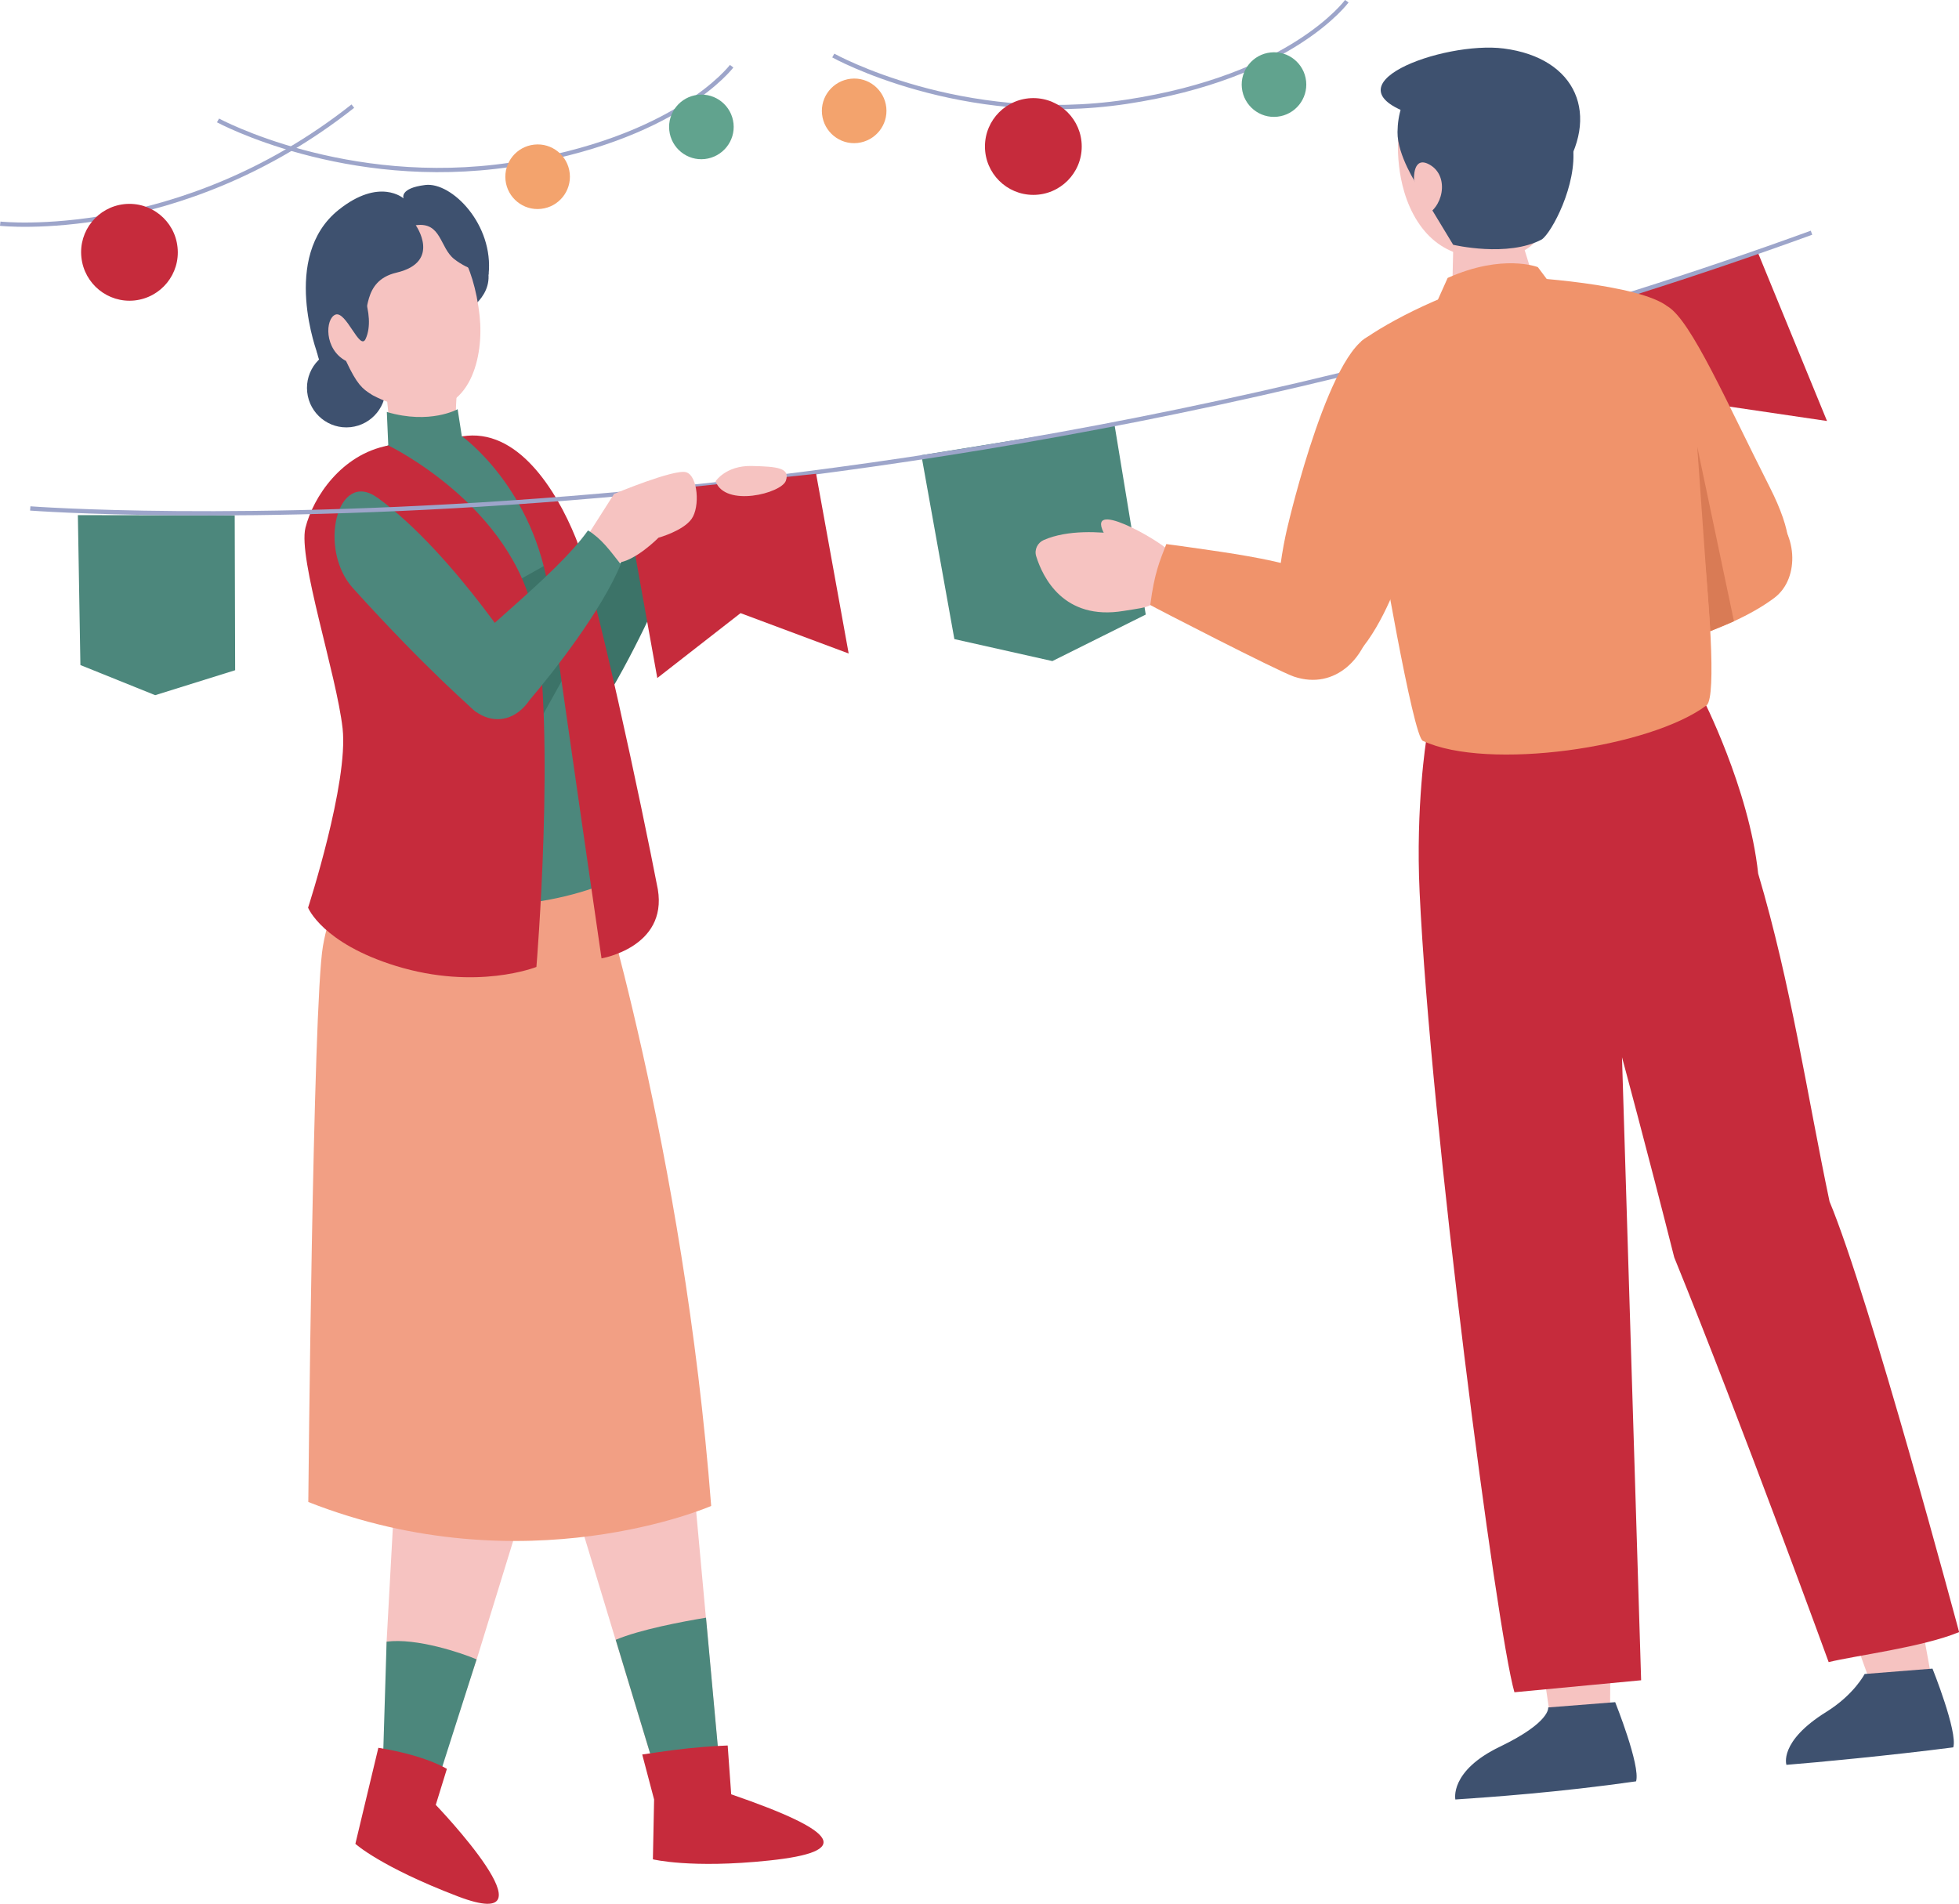 <?xml version="1.0" encoding="UTF-8"?><svg id="_レイヤー_1" xmlns="http://www.w3.org/2000/svg" viewBox="0 0 178.11 173.1"><rect x=".02" y=".11" width="178.08" height="172.99" style="fill:none; stroke-width:0px;"/><polygon points="143.14 28.37 149.56 44.1 155.74 36.75 166.11 38.28 159.81 22.93 143.14 28.37" style="fill:#c62b3c; stroke-width:0px;"/><polygon points="83.77 41.39 86.77 58.11 95.68 60.11 104.17 55.88 101.32 38.56 83.77 41.39" style="fill:#4c877c; stroke-width:0px;"/><polygon points="7.08 46.84 7.31 60.47 14.11 63.21 21.38 60.94 21.34 46.86 7.08 46.84" style="fill:#4c877c; stroke-width:0px;"/><path d="m.02,20.34s16.27,1.79,32.06-10.69" style="fill:none; stroke:#9da5ca; stroke-miterlimit:10; stroke-width:.39px;"/><path d="m19.82,10.95s11.56,6.26,26.61,4.03c15.05-2.24,20.09-8.96,20.09-8.96" style="fill:none; stroke:#9da5ca; stroke-miterlimit:10; stroke-width:.39px;"/><path d="m75.76,5.05s11.58,6.46,26.63,4.21C117.43,7,122.45.11,122.45.11" style="fill:none; stroke:#9da5ca; stroke-miterlimit:10; stroke-width:.39px;"/><path d="m51.8,15.76c-.17-1.61-1.62-2.79-3.23-2.61-1.61.17-2.78,1.62-2.61,3.23s1.62,2.79,3.23,2.61c1.61-.17,2.78-1.62,2.61-3.23Z" style="fill:#f3a36d; stroke-width:0px;"/><path d="m80.58,9.77c-.17-1.61-1.62-2.79-3.23-2.61s-2.78,1.62-2.61,3.23,1.62,2.79,3.23,2.61,2.78-1.62,2.61-3.23Z" style="fill:#f3a36d; stroke-width:0px;"/><path d="m118.75,7.38c-.17-1.61-1.62-2.79-3.23-2.61-1.61.17-2.78,1.62-2.61,3.23s1.62,2.79,3.23,2.61c1.61-.17,2.78-1.62,2.61-3.23Z" style="fill:#61a38e; stroke-width:0px;"/><path d="m66.69,11.23c-.17-1.61-1.62-2.79-3.23-2.61-1.61.17-2.78,1.62-2.61,3.23s1.62,2.79,3.23,2.61,2.78-1.62,2.61-3.23Z" style="fill:#61a38e; stroke-width:0px;"/><ellipse cx="93.95" cy="13.32" rx="4.4" ry="4.4" style="fill:#c62b3c; stroke-width:0px;"/><path d="m16.14,22.48c-.25-2.42-2.42-4.17-4.83-3.92-2.42.26-4.17,2.42-3.91,4.84s2.42,4.17,4.83,3.92c2.42-.26,4.17-2.42,3.91-4.84Z" style="fill:#c62b3c; stroke-width:0px;"/><path d="m57.3,51.14s-.13-2.22.67-3.26c.8-1.04,3.7-3.97,5.05-3.54,3.43,1.09-.45,4.72-.45,4.72,0,0,.29,2.86-2.61,3.67l-.86,1.56s-2.35-.03-2.71-.72l.91-2.43Z" style="fill:#f6c3c1; stroke-width:0px;"/><path d="m57.23,50.1l-8.72,11.57s-1.39,2.4-.14,4.28c1.66,2.49,3.75,2.17,5.97-1.22,3.21-4.9,6.04-11.55,6.04-11.55,0,0-.84-2.66-3.16-3.08Z" style="fill:#3c7368; stroke-width:0px;"/><path d="m35.09,160.16l4.68,1.45,3.57-10.73,6.64-21.56,5.99,19.78,3.62,11.95s.55.64,5.79-.88l-1.2-13.08-2.39-26.07s-2.27-23.44-7.22-40.49c-7.42-.3-13.18-1.35-20.73-2.76-.96,2.02-3.99,4.88-4.23,8.06-.4,5.26,1.67,11.75,1.67,11.75l5.22,27.03-1.35,24.66-.08,10.89Z" style="fill:#f6c3c1; stroke-width:0px;"/><path d="m55.98,149.1l3.62,11.95s.55.64,5.79-.88l-1.2-13.08c-2.08.34-6.02,1.08-8.21,2.01Z" style="fill:#4c877c; stroke-width:0px;"/><path d="m34.83,160.08l5.06,1.57,3.44-10.77c-1.32-.57-5.46-1.97-8.18-1.61l-.33,10.81Z" style="fill:#4c877c; stroke-width:0px;"/><path d="m54.06,78.83s8.09,25.65,10.6,58.1c0,0-16.9,7.4-36.63-.36,0,0,.41-45.23,1.33-50.54,1.07-6.13,4.39-8.79,4.39-8.79l20.3,1.58Z" style="fill:#f29f84; stroke-width:0px;"/><path d="m66.16,158.71s-1.59.05-3.6.26c-1.61.17-4.17.56-4.17.56l1.08,4.09-.11,5.44s3.46.86,10.56.11c7.6-.8,6.46-2.61-3.44-6.02l-.32-4.44Z" style="fill:#c62b3c; stroke-width:0px;"/><path d="m40.63,160.84s-1.82-1.2-6.23-1.92l-1.03,4.3-1.06,4.43s2.26,2.08,9.32,4.78c9.42,3.59-2.01-8.32-2.01-8.32l1.01-3.27Z" style="fill:#c62b3c; stroke-width:0px;"/><path d="m27.93,35.65c-.21-1.97,1.22-3.73,3.18-3.94s3.73,1.22,3.94,3.19-1.22,3.73-3.18,3.94c-1.97.21-3.73-1.22-3.94-3.19Z" style="fill:#3e516f; stroke-width:0px;"/><path d="m41.82,22.34s2.08-.34,2.55,2.28-2.48,3.99-2.48,3.99c0,0-3.75-7-.07-6.28Z" style="fill:#3e516f; stroke-width:0px;"/><path d="m41.54,35.72s-.3,3.05.16,4.17c.46,1.12,1.42,4.09-1.28,3.36-2.7-.73-4.56-2.53-4.74-3s-.56-4.6-.56-4.6l6.42.08Z" style="fill:#f6c3c1; stroke-width:0px;"/><path d="m41.6,37.21s-2.5,1.41-6.43.25l.16,3.7s4.07,5.27,6.59,3.79c2.52-1.48,1.97-3.17,1.97-3.17l-1.84-1.72-.44-2.84Z" style="fill:#4c877c; stroke-width:0px;"/><path d="m50.86,59.3h0s1.97-4.47,1.8-7.34c-.07-1.14-.8-2.42-1.67-3.57h0s-3.35-8.29-7.43-8.62c-4.08-.32-6.99-.02-9.95,1.43,0,0-3.52,1.13-5.37,7.29-.88,2.92,1.46,9.31,2.78,12.53h0s2.77,10.37,2.77,10.37l-.33,2.71-.26,1.21s-1.36,2.85-1.98,4.15c7.49,3.87,16.85,3.5,23.36,1.06-.38-1.32-.78-2.61-1.2-3.84,0,0-1.04-11.46-2.51-17.39Z" style="fill:#4c877c; stroke-width:0px;"/><polygon points="52.09 57.33 46.53 61.94 48.15 67.16 52.8 58.82 52.09 57.33" style="fill:#3c7368; stroke-width:0px;"/><polygon points="49.95 54.42 49.96 51.18 45.87 53.47 47.03 58.65 49.95 54.42" style="fill:#3c7368; stroke-width:0px;"/><path d="m42.01,39.68s6.59,4.66,7.95,14.48c1.36,9.82,4.73,32.98,4.73,32.98,0,0,6-1,5.12-6.27-1.42-7.37-5.7-27.61-7.47-31.97-1.77-4.36-5.31-10.06-10.33-9.22Z" style="fill:#c62b3c; stroke-width:0px;"/><path d="m35.3,40.5s11.37,5.47,13.31,15.79c1.94,10.32.16,31.63.16,31.63,0,0-5.43,2.17-12.77-.09-6.71-2.07-7.99-5.3-7.99-5.3,0,0,3.68-11.34,3.14-16.28-.55-4.94-4.07-15.47-3.38-18.26.7-2.79,3.28-6.68,7.53-7.48Z" style="fill:#c62b3c; stroke-width:0px;"/><path d="m40.92,21.56s2.13,1.97,2.69,7.2c.39,3.65-.82,8.94-5.67,8.41-4.84-.53-7.98-3.83-8.4-6.6-.42-2.77.68-7.6,3.55-9.64,2.88-2.04,6.72-1.3,7.82.64Z" style="fill:#f6c3c1; stroke-width:0px;"/><path d="m44.4,24.97s-1.78-.37-3.1-1.41c-1.33-1.04-1.16-3.41-3.5-3.08,0,0,2.37,3.34-1.75,4.31-3.24.76-2.37,3.92-3.19,4.48-.82.56-2.42-1.93-2.42-1.93l-1.55,4.89s-3.43-8.9,1.9-13.15c3.73-2.98,5.9-1.04,5.9-1.04,0,0-.41-.93,1.98-1.22,2.39-.29,6.25,3.59,5.75,8.16Z" style="fill:#3e516f; stroke-width:0px;"/><path d="m32.34,25.04s1.93,3.54.9,5.78c-.53,1.14-1.77-2.6-2.75-2.21-.92.37-1.05,3.15.97,4.21,1,2.14,1.48,2.52,2.32,3.06-1.43.45-4.08-.87-4.86-3.45-1.03-3.42,3.42-7.38,3.42-7.38Z" style="fill:#3e516f; stroke-width:0px;"/><path d="m34.32,45.25c7.07,5.14,13.84,16,13.84,16l-4.88,3.48s-4.42-3.76-11.19-11.25c-3.22-3.56-1.43-10.89,2.23-8.22Z" style="fill:#4c877c; stroke-width:0px;"/><path d="m2.75,46.23s76.9,5.87,161.95-25.07" style="fill:none; stroke:#9da5ca; stroke-miterlimit:10; stroke-width:.39px;"/><path d="m146.44,144.6l-.05,10.63s-2.4,1.74-5.43.99l-1.46-9.77,6.94-1.84Z" style="fill:#f6c3c1; stroke-width:0px;"/><path d="m146.85,154.77s2.32,5.78,1.9,7.2c-7.08,1.01-13.29,1.44-16.43,1.65,0,0-.56-2.59,4.07-4.81,4.62-2.23,4.37-3.56,4.37-3.56l6.1-.48Z" style="fill:#3e516f; stroke-width:0px;"/><path d="m160.85,46.48c2.52,1.69,2.9,6.07.46,7.89-1.63,1.22-4.25,2.62-8.49,3.93-6.39,1.97-12.89,3.37-15.97,3.41-2.09.03-2.03-1.82-1.93-2.09.45-1.18,1.37-2.16,4.92-3.53,3.89-1.5,15.32-8.17,17.71-9.17,1.01-.42,2.55-.96,3.31-.45Z" style="fill:#f0936b; stroke-width:0px;"/><path d="m106.29,50.16c.07-.42-7.12-4.77-6.08-2.03,1.04,2.74,5.13,2.06,5.13,2.06,0,0,.86.45.94-.03Z" style="fill:#f6c3c1; stroke-width:0px;"/><path d="m106.12,49.88s-3.71-1.2-4.42-1.3c-1.63-.23-4.6-.44-6.8.52-.57.25-.88.88-.69,1.48.59,1.9,2.49,5.87,7.94,4.97,1.23-.2,2.06-.28,2.5-.57.28-.18,4.83.42,5.91-1.13.15-2.65-4.43-3.97-4.43-3.97Z" style="fill:#f6c3c1; stroke-width:0px;"/><path d="m106.04,49.47c1.52.21,2.45.33,3.92.55,6,.87,13.66,2.17,14.74,6.38-.41,3.25-3.23,6.41-7.06,5.12-1.47-.5-12.99-6.44-13.06-6.51.38-2.93.86-3.99,1.46-5.54Z" style="fill:#f0936b; stroke-width:0px;"/><path d="m173.66,141.88l1.87,10.26s-2.4,1.74-5.43.99l-3.38-9.41,6.94-1.84Z" style="fill:#f6c3c1; stroke-width:0px;"/><path d="m146.93,39.15s6.97,14.23,10.38,14.09c3.41-.15,7.82-.6,3.59-8.95-3.91-7.71-7.12-15.09-9.25-16.41-2.07.26-6.14,8.52-4.72,11.27Z" style="fill:#f0936b; stroke-width:0px;"/><polygon points="155.5 57.39 154.31 40.61 157.65 56.49 155.5 57.39" style="fill:#d97b55; stroke-width:0px;"/><path d="m117.1,47.75s-2.94,11.38,1.58,13.21c5.96,2.41,9.7-11.99,9.7-11.99,0,0-5.22-9.51-11.28-1.21Z" style="fill:#f0936b; stroke-width:0px;"/><path d="m129.68,67.24s-.98,6.03-.61,13.88c.98,21.09,7,67.17,8.62,72.75l11.52-1.09-1.74-56.65s2.29,8.46,4.75,18.2c6.13,15.07,14.04,36.8,14.04,36.8,2.39-.59,8.52-1.35,11.86-2.73,0,0-8.14-30.44-11.78-39.15-2.05-9.74-3.48-19.68-6.49-29.82-.82-7.74-5.1-16.05-5.1-16.05l-25.06,3.84Z" style="fill:#c62b3c; stroke-width:0px;"/><path d="m175.7,151.72s2.31,5.75,1.89,7.16c-5.65.73-12.39,1.37-15.17,1.59,0,0-.72-2.11,3.62-4.81,2.54-1.58,3.49-3.45,3.49-3.45l6.17-.49Z" style="fill:#3e516f; stroke-width:0px;"/><path d="m132.14,21.94s-.12,5.09-.11,5.11c1.19,1.36,5.95-.2,6.75-.63.35-.19.66-.44.73-.8l-1.14-3.69-6.24.02Z" style="fill:#f6c3c1; stroke-width:0px;"/><path d="m128.43,16.52s-.99-2.84.43-5.97c-8.94-2.73,2.36-6.85,7.86-6.14,6.66.86,8.84,6.11,5.19,11.48-.24,2.43-11.19,2.03-11.19,2.03l-2.28-1.4Z" style="fill:#3e516f; stroke-width:0px;"/><path d="m127.13,12.46s-.42,4.31,1.76,7.69c2.18,3.38,5.65,3.71,8.95,2.9,3.29-.82,3.89-6.11,3.12-10.01-.78-3.9-2.02-4.09-2.02-4.09,0,0-8.95-2.88-11.8,3.51Z" style="fill:#f6c3c1; stroke-width:0px;"/><path d="m140.69,16.47s.83.45,1.54-.13,1.07-4.25-1.31-3.07c-2.38,1.18-.23,3.2-.23,3.2Z" style="fill:#f6c3c1; stroke-width:0px;"/><path d="m128.88,15.97s.21.62.67,1.03c.45.41-.12-4.9-.12-4.9,0,0,3.52-4.88,10.17-1.78,0,0,.54,3.7,1.01,4.63.46.94.81-1.36.81-1.36l-1.04-3.96-1.49-1.21-3.15-.58-4.07.34-3.66,2.49-.08,2.04.96,3.27Z" style="fill:#3e516f; stroke-width:0px;"/><path d="m132.14,22.26s4.94,1.17,8.04-.49c.88-.6,3.24-4.96,2.83-8.44-.54-4.65-5.06-9.07-10.46-7.78-3.68.88-5.45,3.2-5.49,6.45-.03,2.11,1.8,4.87,1.8,4.87l3.27,5.4Z" style="fill:#3e516f; stroke-width:0px;"/><path d="m128.56,16.35s-.14-2.29,1.45-1.36c1.82,1.06,1.19,4.03-.6,4.67-.49-2.2-.85-3.31-.85-3.31Z" style="fill:#f6c3c1; stroke-width:0px;"/><path d="m123.78,31.02c2.34-1.75,8.21-4.81,13.31-5.83h0s.04,0,.05-.01c.02,0,.04,0,.05-.01h0c1.4-.03,11.9.65,14.46,2.72,1.2,2.04,5.25,34.43,3.54,36.22-5.17,3.9-19.95,5.99-25.81,3.26-.9-.19-4.08-19.14-4.08-19.14-.35-3.32-2.26-14.96-1.51-17.21Z" style="fill:#f0936b; stroke-width:0px;"/><path d="m141.16,26.08l-1.34-1.79s-3.18-1.26-8.2.98l-1.05,2.34s6.23,3.01,10.58-1.52Z" style="fill:#f0936b; stroke-width:0px;"/><path d="m127.92,52.66s-5.74-.62-10.82-4.91c0,0,4.03-17.36,8.01-17.31,3.98.05,3.7,19.86,2.81,22.23Z" style="fill:#f0936b; stroke-width:0px;"/><polygon points="56.76 44.92 59.76 61.65 67.33 55.75 77.16 59.42 74.2 43.08 56.76 44.92" style="fill:#c62b3c; stroke-width:0px;"/><path d="m53.6,48.41l2.23-3.5s5.49-2.3,6.56-1.97c1.06.33,1.27,3.14.49,4.24-.78,1.1-3.01,1.71-3.01,1.71,0,0-2.12,2.16-3.76,2.28-1.65.11-2.6-1.88-2.51-2.75Z" style="fill:#f6c3c1; stroke-width:0px;"/><path d="m41.29,60.4c1.38-2.29,9.2-7.97,12.17-12.17,1.24.76,1.97,1.8,2.98,3.08-1.8,4.3-6.11,9.77-8.27,12.32-2.47,3.63-6.88,1.21-6.89-3.23Z" style="fill:#4c877c; stroke-width:0px;"/><path d="m65.06,43.76s.93-1.44,3.28-1.39c2.36.05,3.51.18,3.11,1.34-.4,1.15-5.52,2.45-6.39.05Z" style="fill:#f6c3c1; stroke-width:0px;"/></svg>